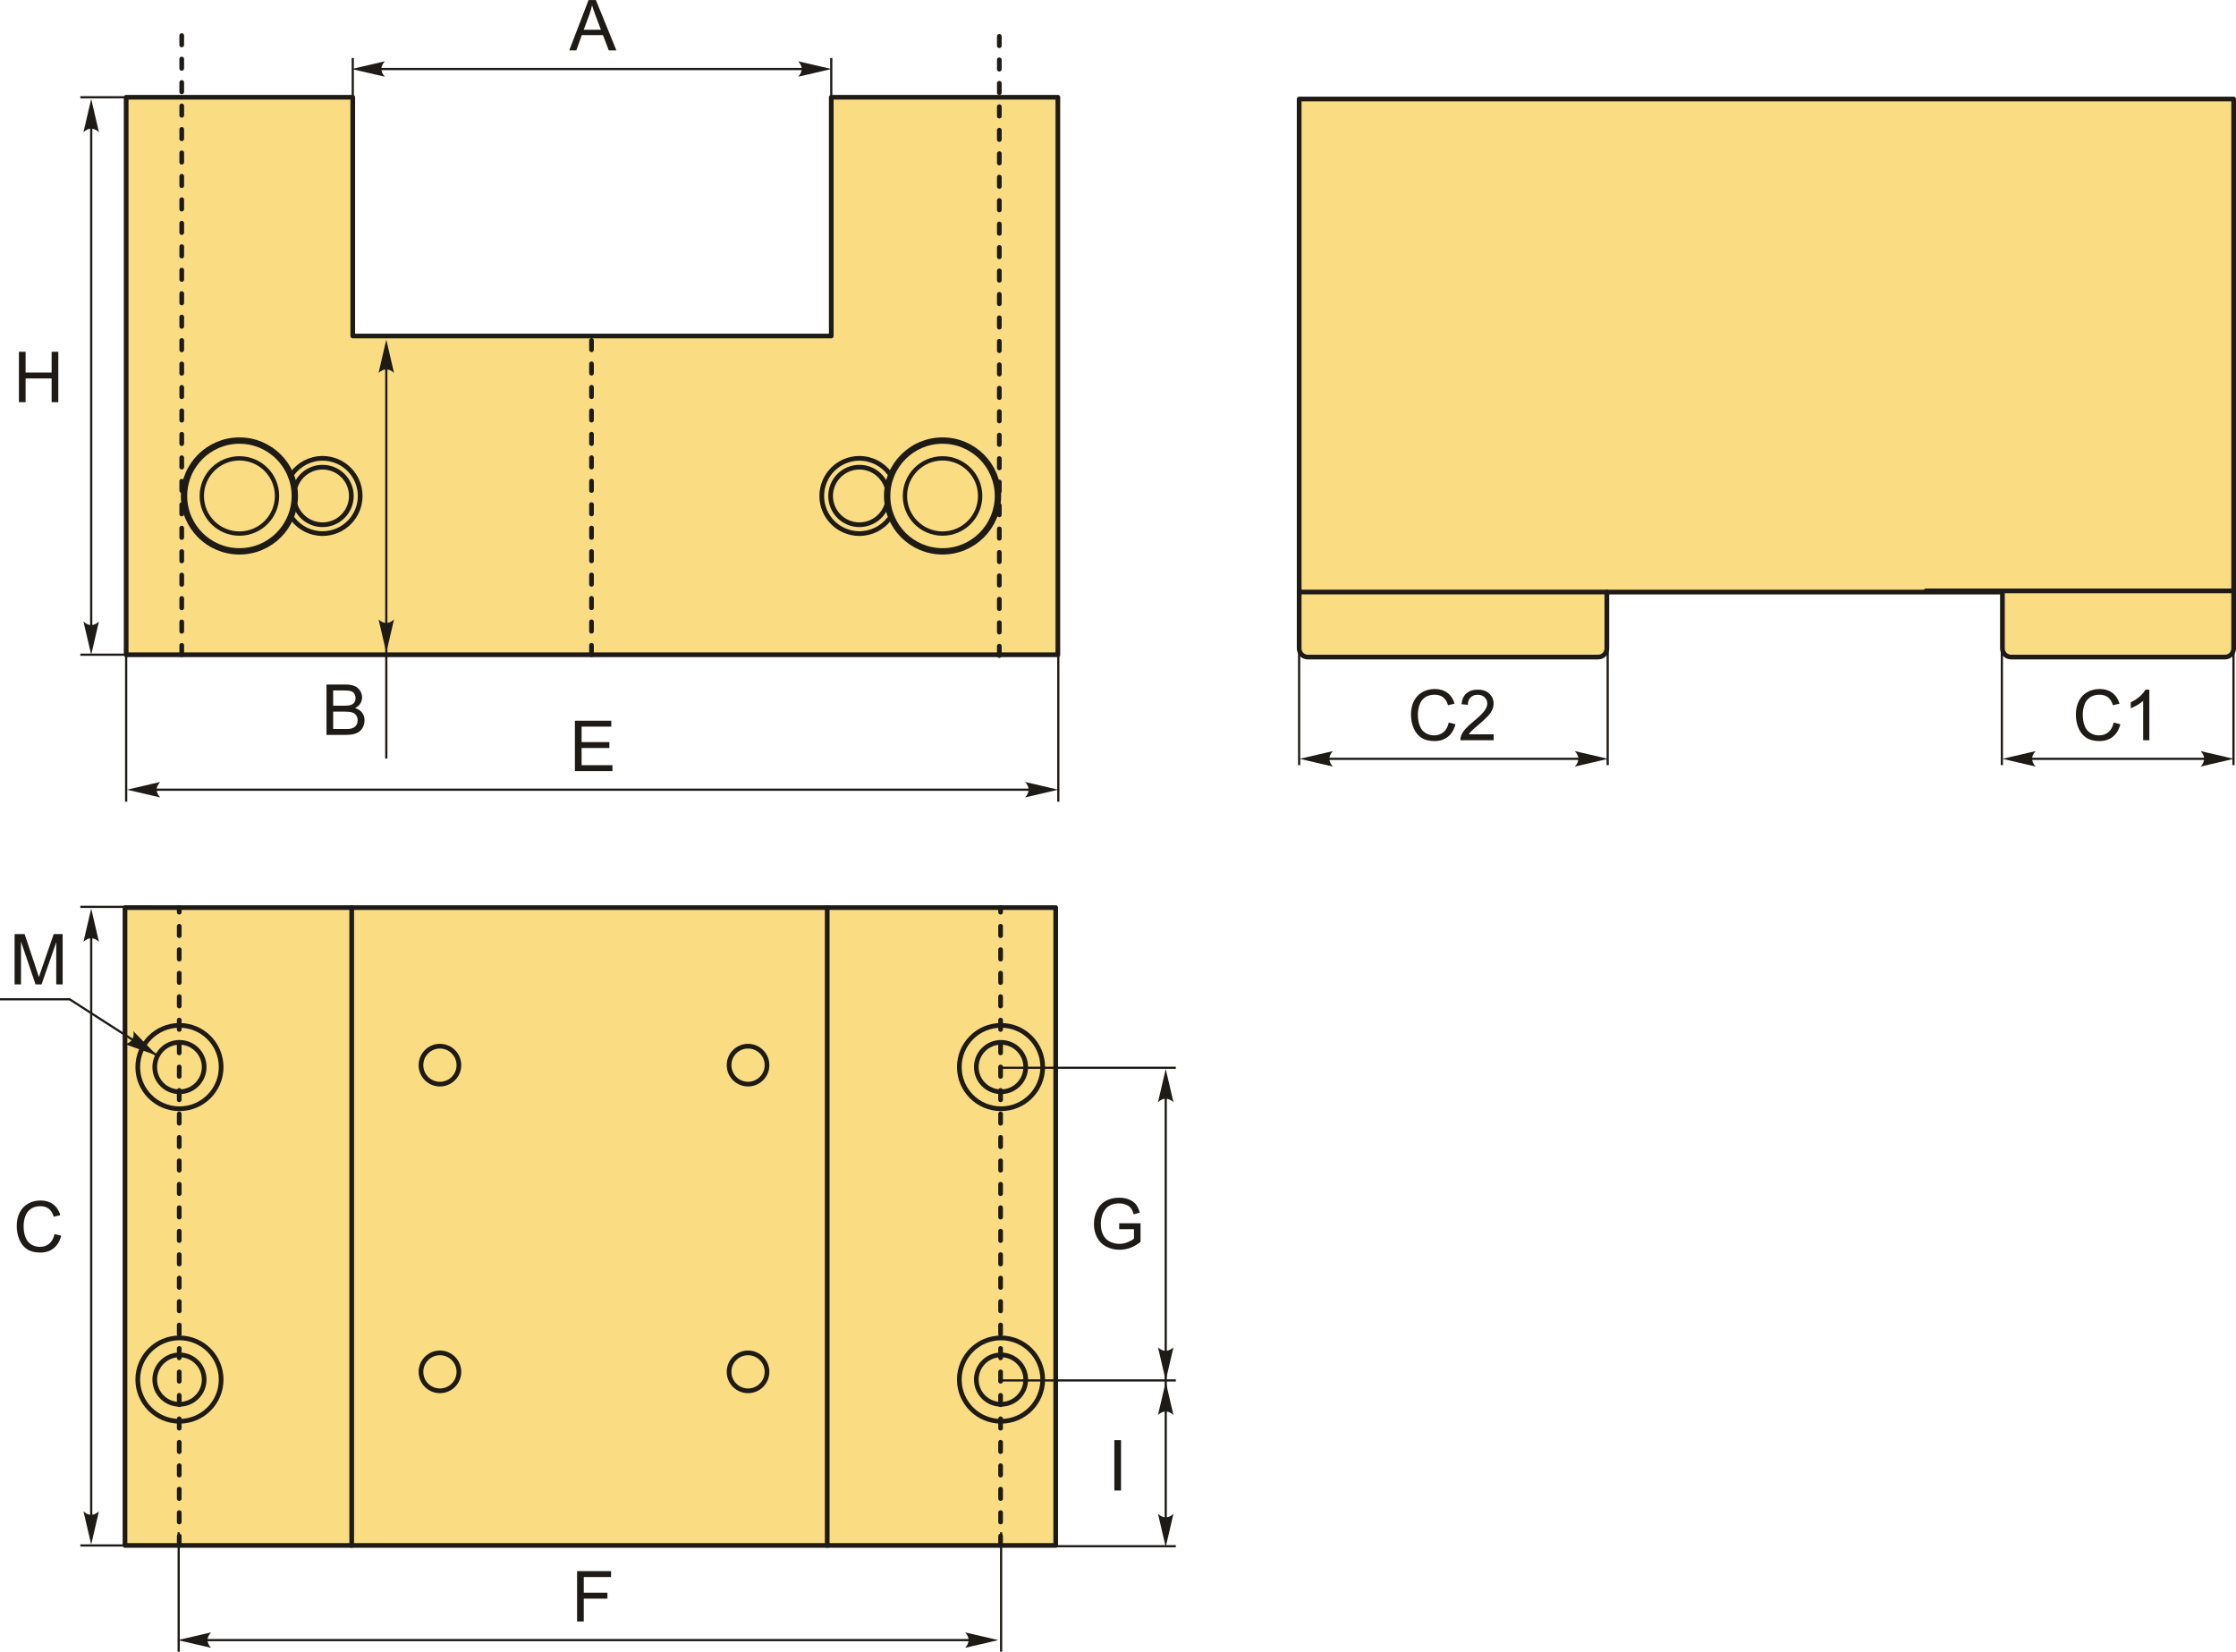 <?xml version="1.0" encoding="UTF-8"?>
<!DOCTYPE svg PUBLIC "-//W3C//DTD SVG 1.1//EN" "http://www.w3.org/Graphics/SVG/1.1/DTD/svg11.dtd">
<!-- Creator: CorelDRAW 2018 (64-Bit) -->
<svg xmlns="http://www.w3.org/2000/svg" xml:space="preserve" width="2384px" height="1761px" version="1.1" style="shape-rendering:geometricPrecision; text-rendering:geometricPrecision; image-rendering:optimizeQuality; fill-rule:evenodd; clip-rule:evenodd"
viewBox="0 0 2386.29 1762.63"
 xmlns:xlink="http://www.w3.org/1999/xlink">
 <defs>
  <style type="text/css">
   <![CDATA[
    .str2 {stroke:#1E1A16;stroke-width:2.36;stroke-miterlimit:22.926}
    .str0 {stroke:#1E1A16;stroke-width:5.01;stroke-linecap:round;stroke-linejoin:round;stroke-miterlimit:22.926}
    .str1 {stroke:#1E1A16;stroke-width:5.01;stroke-linecap:round;stroke-linejoin:round;stroke-miterlimit:22.926;stroke-dasharray:10.01 15.02}
    .fil1 {fill:none}
    .fil0 {fill:#FADC82}
    .fil2 {fill:#1E1A16;fill-rule:nonzero}
    .fil3 {fill:#1E1A16;fill-rule:nonzero}
   ]]>
  </style>
 </defs>
 <g id="Layer_x0020_1">
  <g id="_1765541820672">
   <polygon class="fil0 str0" points="134.63,103.76 376.47,103.76 376.47,358.55 887.13,358.55 887.13,103.76 1128.97,103.76 1128.97,698.71 134.63,698.71 "/>
   <line class="fil1 str1" x1="631.26" y1="698.64" x2="631.26" y2= "358.55" />
   <line class="fil1 str1" x1="193.95" y1="698.71" x2="193.95" y2= "32.16" />
   <line class="fil1 str1" x1="1066.49" y1="699.56" x2="1066.49" y2= "32.16" />
   <path class="fil0 str0" d="M1386.48 105.64l997.31 0 0 524.93 0 61.42c0,5.05 -4.13,9.18 -9.18,9.18l-228.42 0c-5.05,0 -9.18,-4.13 -9.18,-9.18l0 -60.17 -422.16 0 0 60.17c0,5.05 -4.14,9.18 -9.18,9.18l-310.01 0c-5.05,0 -9.18,-4.14 -9.18,-9.18l0 -586.35z"/>
   <line class="fil1 str0" x1="1714.85" y1="631.75" x2="1386.48" y2= "631.75" />
   <rect class="fil0 str0" x="133.39" y="968.55" width="993.28" height="680.7"/>
   <line class="fil1 str0" x1="375.35" y1="1649.25" x2="375.35" y2= "968.55" />
   <line class="fil1 str0" x1="882.82" y1="1649.25" x2="882.82" y2= "968.55" />
   <circle class="fil1 str0" cx="798.32" cy="1136.68" r="20.24"/>
   <circle class="fil1 str0" cx="469.5" cy="1136.68" r="20.24"/>
   <path class="fil1 str0" d="M191.52 1112.35c14.56,0 26.37,11.81 26.37,26.37 0,14.56 -11.81,26.36 -26.37,26.36 -14.56,0 -26.36,-11.8 -26.36,-26.36 0,-14.56 11.8,-26.37 26.36,-26.37zm0 -18.12c24.58,0 44.49,19.91 44.49,44.49 0,24.57 -19.91,44.49 -44.49,44.49 -24.57,0 -44.49,-19.92 -44.49,-44.49 0,-24.58 19.92,-44.49 44.49,-44.49zm0 351.66c14.56,0 26.37,11.8 26.37,26.36 0,14.56 -11.81,26.36 -26.37,26.36 -14.56,0 -26.36,-11.8 -26.36,-26.36 0,-14.56 11.8,-26.36 26.36,-26.36zm0 -18.13c24.58,0 44.49,19.92 44.49,44.49 0,24.57 -19.91,44.49 -44.49,44.49 -24.57,0 -44.49,-19.92 -44.49,-44.49 0,-24.57 19.92,-44.49 44.49,-44.49z"/>
   <path class="fil1 str0" d="M1068.3 1112.35c14.56,0 26.36,11.81 26.36,26.37 0,14.56 -11.8,26.36 -26.36,26.36 -14.56,0 -26.37,-11.8 -26.37,-26.36 0,-14.56 11.81,-26.37 26.37,-26.37zm0 -18.12c24.57,0 44.49,19.91 44.49,44.49 0,24.57 -19.92,44.49 -44.49,44.49 -24.58,0 -44.49,-19.92 -44.49,-44.49 0,-24.58 19.91,-44.49 44.49,-44.49zm0 351.66c14.56,0 26.36,11.8 26.36,26.36 0,14.56 -11.8,26.36 -26.36,26.36 -14.56,0 -26.37,-11.8 -26.37,-26.36 0,-14.56 11.81,-26.36 26.37,-26.36zm0 -18.13c24.57,0 44.49,19.92 44.49,44.49 0,24.57 -19.92,44.49 -44.49,44.49 -24.58,0 -44.49,-19.92 -44.49,-44.49 0,-24.57 19.91,-44.49 44.49,-44.49z"/>
   <line class="fil1 str1" x1="191.28" y1="1649.25" x2="191.28" y2= "968.55" />
   <line class="fil1 str1" x1="1067.84" y1="1649.25" x2="1067.84" y2= "968.55" />
   <path class="fil2" d="M607.5 53.76l20.62 -53.76 7.82 0 21.89 53.76 -8.1 0 -6.21 -16.29 -22.64 0 -5.83 16.29 -7.55 0zm15.47 -22.07l18.32 0 -5.61 -14.91c-1.69,-4.53 -2.96,-8.27 -3.85,-11.22 -0.74,3.5 -1.73,6.94 -2.97,10.34l-5.89 15.79z"/>
   <line class="fil1 str2" x1="387.76" y1="73.62" x2="875.49" y2= "73.62" />
   <path id="стрелка.cdr" class="fil3" d="M375.3 73.62l35.48 -8.25c-2.32,2.55 -3.88,5.37 -3.76,8.24 0.13,3.04 1.1,5.34 3.76,8.25l-35.48 -8.24z"/>
   <path id="стрелка.cdr_0" class="fil3" d="M887.3 73.62l-35.48 -8.25c2.32,2.55 3.88,5.37 3.76,8.24 -0.13,3.04 -1.1,5.34 -3.76,8.25l35.48 -8.24z"/>
   <line class="fil1 str2" x1="376.47" y1="123.83" x2="376.47" y2= "61.84" />
   <line class="fil1 str2" x1="887.13" y1="123.83" x2="887.13" y2= "61.84" />
   <polygon class="fil2" points="613.54,822.86 613.54,769.1 652.36,769.1 652.36,775.41 620.68,775.41 620.68,791.93 650.34,791.93 650.34,798.24 620.68,798.24 620.68,816.56 653.64,816.56 653.64,822.86 "/>
   <line class="fil1 str2" x1="143.98" y1="842.72" x2="1119.27" y2= "842.72" />
   <path id="стрелка.cdr_1" class="fil3" d="M135.49 842.72l35.48 -8.25c-2.32,2.55 -3.88,5.38 -3.76,8.24 0.13,3.05 1.1,5.34 3.76,8.26l-35.48 -8.25z"/>
   <path id="стрелка.cdr_2" class="fil3" d="M1129.44 842.72l-35.47 -8.25c2.32,2.55 3.87,5.38 3.75,8.24 -0.13,3.05 -1.1,5.34 -3.75,8.26l35.47 -8.25z"/>
   <line class="fil1 str2" x1="134.63" y1="532.01" x2="134.63" y2= "855.55" />
   <line class="fil1 str2" x1="1129.44" y1="532.01" x2="1129.44" y2= "855.55" />
   <line class="fil1 str2" x1="412.26" y1="809.49" x2="412.26" y2= "368.58" />
   <path id="стрелка.cdr_3" class="fil3" d="M412.26 696.49l-8.24 -35.47c2.54,2.32 5.37,3.87 8.23,3.76 3.05,-0.13 5.35,-1.1 8.26,-3.76l-8.25 35.47z"/>
   <path id="стрелка.cdr_4" class="fil3" d="M412.26 362.47l-8.24 35.47c2.54,-2.32 5.37,-3.87 8.23,-3.76 3.05,0.13 5.35,1.1 8.26,3.76l-8.25 -35.47z"/>
   <path class="fil2" d="M348.43 784.24l0 -53.76 20.17 0c4.11,0 7.4,0.54 9.89,1.63 2.48,1.08 4.42,2.76 5.82,5.03 1.41,2.25 2.11,4.61 2.11,7.09 0,2.29 -0.62,4.46 -1.86,6.48 -1.24,2.03 -3.12,3.67 -5.63,4.92 3.25,0.95 5.75,2.58 7.49,4.88 1.75,2.29 2.63,5.01 2.63,8.14 0,2.52 -0.54,4.86 -1.6,7.03 -1.06,2.16 -2.38,3.83 -3.94,5 -1.57,1.17 -3.53,2.06 -5.88,2.66 -2.37,0.6 -5.26,0.9 -8.69,0.9l-20.51 0zm7.13 -31.16l11.63 0c3.15,0 5.42,-0.21 6.78,-0.63 1.82,-0.54 3.18,-1.44 4.09,-2.69 0.92,-1.25 1.38,-2.81 1.38,-4.7 0,-1.79 -0.43,-3.37 -1.29,-4.72 -0.85,-1.36 -2.08,-2.3 -3.67,-2.8 -1.58,-0.5 -4.31,-0.75 -8.17,-0.75l-10.75 0 0 16.29zm0 24.85l13.39 0c2.31,0 3.92,-0.09 4.86,-0.26 1.63,-0.29 3,-0.78 4.1,-1.47 1.1,-0.68 2.01,-1.68 2.72,-3 0.71,-1.31 1.06,-2.83 1.06,-4.54 0,-2.02 -0.51,-3.76 -1.55,-5.25 -1.02,-1.48 -2.45,-2.52 -4.28,-3.12 -1.81,-0.6 -4.44,-0.9 -7.86,-0.9l-12.44 0 0 18.54z"/>
   <polygon class="fil2" points="20.19,429.15 20.19,375.39 27.32,375.39 27.32,397.54 55.1,397.54 55.1,375.39 62.23,375.39 62.23,429.15 55.1,429.15 55.1,403.84 27.32,403.84 27.32,429.15 "/>
   <line class="fil1 str2" x1="97.33" y1="679.07" x2="97.33" y2= "124.7" />
   <path id="стрелка.cdr_5" class="fil3" d="M97.33 698.75l-8.25 -35.48c2.55,2.32 5.37,3.88 8.24,3.76 3.04,-0.13 5.34,-1.1 8.25,-3.76l-8.24 35.48z"/>
   <path id="стрелка.cdr_6" class="fil3" d="M97.33 105.56l-8.25 35.47c2.55,-2.32 5.37,-3.87 8.24,-3.75 3.04,0.13 5.34,1.1 8.25,3.75l-8.24 -35.47z"/>
   <line class="fil1 str2" x1="162.49" y1="103.76" x2="85.75" y2= "103.76" />
   <line class="fil1 str2" x1="164.95" y1="698.64" x2="85.75" y2= "698.64" />
   <path class="fil2" d="M2255.73 771.06l7.14 1.8c-1.49,5.85 -4.17,10.29 -8.04,13.36 -3.86,3.06 -8.59,4.6 -14.19,4.6 -5.78,0 -10.49,-1.17 -14.11,-3.54 -3.63,-2.35 -6.39,-5.77 -8.28,-10.24 -1.89,-4.48 -2.84,-9.27 -2.84,-14.4 0,-5.59 1.07,-10.47 3.21,-14.64 2.14,-4.17 5.18,-7.33 9.12,-9.5 3.94,-2.16 8.28,-3.24 13.01,-3.24 5.38,0 9.9,1.36 13.56,4.1 3.66,2.75 6.22,6.59 7.66,11.54l-6.99 1.65c-1.24,-3.9 -3.05,-6.75 -5.42,-8.53 -2.36,-1.79 -5.34,-2.68 -8.93,-2.68 -4.12,0 -7.57,0.99 -10.34,2.97 -2.76,1.98 -4.72,4.64 -5.83,7.97 -1.13,3.34 -1.69,6.78 -1.69,10.32 0,4.57 0.66,8.56 1.99,11.97 1.33,3.41 3.39,5.95 6.2,7.64 2.8,1.69 5.83,2.53 9.09,2.53 3.98,0 7.34,-1.15 10.09,-3.44 2.75,-2.3 4.62,-5.71 5.59,-10.24z"/>
   <path id="1" class="fil2" d="M2293.81 789.92l-6.6 0 0 -42.07c-1.59,1.53 -3.68,3.04 -6.26,4.55 -2.58,1.52 -4.91,2.66 -6.96,3.41l0 -6.38c3.69,-1.73 6.92,-3.83 9.69,-6.31 2.76,-2.47 4.73,-4.86 5.88,-7.18l4.25 0 0 53.98z"/>
   <line class="fil1 str2" x1="2136.42" y1="689.29" x2="2136.42" y2= "816.51" />
   <line class="fil1 str2" x1="2383.61" y1="689.29" x2="2383.61" y2= "816.51" />
   <line class="fil1 str2" x1="2149.21" y1="809.78" x2="2370.4" y2= "809.78" />
   <path id="стрелка.cdr_7" class="fil3" d="M2136.99 809.78l35.48 -8.25c-2.32,2.55 -3.88,5.38 -3.76,8.24 0.13,3.05 1.1,5.34 3.76,8.26l-35.48 -8.25z"/>
   <path id="стрелка.cdr_8" class="fil3" d="M2384 809.78l-35.47 -8.25c2.32,2.55 3.87,5.38 3.75,8.24 -0.13,3.05 -1.1,5.34 -3.75,8.26l35.47 -8.25z"/>
   <line class="fil1 str2" x1="1065.47" y1="1473.14" x2="1254.85" y2= "1473.14" />
   <path class="fil2" d="M1194.43 1311.7l0 -6.3 22.75 0 0 19.92c-3.49,2.78 -7.1,4.88 -10.81,6.28 -3.72,1.4 -7.54,2.1 -11.44,2.1 -5.28,0 -10.08,-1.12 -14.39,-3.39 -4.31,-2.25 -7.57,-5.53 -9.76,-9.8 -2.21,-4.28 -3.31,-9.06 -3.31,-14.33 0,-5.23 1.09,-10.11 3.28,-14.65 2.19,-4.53 5.33,-7.89 9.44,-10.08 4.1,-2.21 8.83,-3.31 14.19,-3.31 3.88,0 7.39,0.63 10.53,1.89 3.14,1.27 5.61,3.02 7.39,5.26 1.79,2.25 3.14,5.19 4.06,8.81l-6.42 1.75c-0.81,-2.73 -1.81,-4.88 -3,-6.46 -1.2,-1.56 -2.9,-2.81 -5.13,-3.75 -2.21,-0.94 -4.68,-1.42 -7.4,-1.42 -3.24,0 -6.04,0.5 -8.42,1.49 -2.36,0.99 -4.26,2.29 -5.73,3.92 -1.45,1.61 -2.58,3.39 -3.38,5.32 -1.36,3.34 -2.05,6.94 -2.05,10.84 0,4.8 0.83,8.82 2.47,12.06 1.65,3.23 4.05,5.63 7.19,7.19 3.16,1.57 6.5,2.36 10.04,2.36 3.08,0 6.08,-0.6 9.01,-1.79 2.93,-1.2 5.14,-2.47 6.66,-3.83l0 -10.08 -15.77 0z"/>
   <line class="fil1 str2" x1="1244.08" y1="1641.15" x2="1244.08" y2= "1160.53" />
   <path id="стрелка.cdr_9" class="fil3" d="M1244.08 1473.27l-8.25 -35.47c2.55,2.32 5.37,3.87 8.24,3.76 3.04,-0.13 5.34,-1.11 8.25,-3.76l-8.24 35.47z"/>
   <path id="стрелка.cdr_10" class="fil3" d="M1244.08 1140.78l-8.25 35.48c2.55,-2.32 5.37,-3.88 8.24,-3.76 3.04,0.13 5.34,1.1 8.25,3.76l-8.24 -35.48z"/>
   <line class="fil1 str2" x1="1065.47" y1="1139.48" x2="1254.85" y2= "1139.48" />
   <polygon class="fil2" points="1189.25,1590.61 1189.25,1536.85 1196.38,1536.85 1196.38,1590.61 "/>
   <line class="fil1 str2" x1="1065.47" y1="1650.06" x2="1254.85" y2= "1650.06" />
   <path id="стрелка.cdr_11" class="fil3" d="M1244.08 1650.96l-8.25 -35.48c2.55,2.32 5.37,3.88 8.24,3.76 3.04,-0.13 5.34,-1.1 8.25,-3.76l-8.24 35.48z"/>
   <path id="стрелка.cdr_12" class="fil3" d="M1244.08 1474.59l-8.25 35.47c2.55,-2.32 5.37,-3.87 8.24,-3.76 3.04,0.13 5.34,1.11 8.25,3.76l-8.24 -35.47z"/>
   <polygon class="fil2" points="615.88,1730.41 615.88,1676.65 652.14,1676.65 652.14,1682.96 623.01,1682.96 623.01,1699.7 648.24,1699.7 648.24,1706.01 623.01,1706.01 623.01,1730.41 "/>
   <line class="fil1 str2" x1="206.57" y1="1750.27" x2="1050.68" y2= "1750.27" />
   <path id="стрелка.cdr_13" class="fil3" d="M189.78 1750.27l35.47 -8.25c-2.32,2.55 -3.87,5.37 -3.76,8.23 0.13,3.05 1.11,5.35 3.76,8.26l-35.47 -8.24z"/>
   <path id="стрелка.cdr_14" class="fil3" d="M1065.43 1750.27l-35.47 -8.25c2.32,2.55 3.87,5.37 3.76,8.23 -0.13,3.05 -1.11,5.35 -3.76,8.26l35.47 -8.24z"/>
   <line class="fil1 str2" x1="190.71" y1="1635.2" x2="190.71" y2= "1762.63" />
   <line class="fil1 str2" x1="1068.4" y1="1635.2" x2="1068.4" y2= "1762.63" />
   <path class="fil2" d="M58.18 1316.92l7.13 1.8c-1.49,5.84 -4.17,10.29 -8.03,13.35 -3.87,3.07 -8.6,4.61 -14.2,4.61 -5.78,0 -10.48,-1.18 -14.11,-3.54 -3.63,-2.36 -6.38,-5.77 -8.27,-10.24 -1.89,-4.48 -2.84,-9.27 -2.84,-14.4 0,-5.6 1.06,-10.48 3.2,-14.64 2.14,-4.17 5.18,-7.34 9.12,-9.5 3.94,-2.17 8.29,-3.24 13.02,-3.24 5.38,0 9.9,1.36 13.55,4.1 3.67,2.74 6.22,6.58 7.66,11.54l-6.98 1.65c-1.24,-3.9 -3.06,-6.76 -5.42,-8.53 -2.37,-1.79 -5.35,-2.68 -8.94,-2.68 -4.11,0 -7.57,0.99 -10.33,2.96 -2.77,1.98 -4.72,4.65 -5.84,7.97 -1.12,3.35 -1.68,6.79 -1.68,10.33 0,4.57 0.66,8.56 1.99,11.96 1.32,3.42 3.39,5.96 6.19,7.65 2.8,1.69 5.83,2.53 9.1,2.53 3.98,0 7.33,-1.15 10.08,-3.44 2.76,-2.31 4.62,-5.71 5.6,-10.24z"/>
   <line class="fil1 str2" x1="97.33" y1="1619.46" x2="97.33" y2= "988.69" />
   <path id="стрелка.cdr_15" class="fil3" d="M97.33 1648.28l-8.25 -35.47c2.55,2.32 5.37,3.87 8.24,3.75 3.04,-0.13 5.34,-1.1 8.25,-3.75l-8.24 35.47z"/>
   <path id="стрелка.cdr_16" class="fil3" d="M97.33 969.55l-8.25 35.47c2.55,-2.32 5.37,-3.87 8.24,-3.75 3.04,0.13 5.34,1.1 8.25,3.75l-8.24 -35.47z"/>
   <line class="fil1 str2" x1="162.49" y1="967.75" x2="85.75" y2= "967.75" />
   <line class="fil1 str2" x1="162.49" y1="1649.25" x2="85.75" y2= "1649.25" />
   <polyline class="fil1 str2" points="168.06,1126.7 74.39,1066.41 0,1066.41 "/>
   <path class="fil2" d="M15.57 1050.53l0 -53.76 10.67 0 12.71 38.05c1.18,3.54 2.03,6.2 2.56,7.96 0.62,-1.95 1.58,-4.83 2.88,-8.62l12.94 -37.39 9.53 0 0 53.76 -6.84 0 0 -44.98 -15.69 44.98 -6.41 0 -15.51 -45.8 0 45.8 -6.84 0z"/>
   <path id="стрелка.cdr_17" class="fil3" d="M167.74 1126.5l-25.42 -26.08c0.58,3.4 0.36,6.62 -1.28,8.97 -1.75,2.49 -3.81,3.9 -7.62,4.93l34.32 12.18z"/>
   <g>
    <g>
     <circle class="fil1 str0" transform="matrix(3.58101E-14 -1.352 1.352 3.58102E-14 255.508 529.254)" r="43.72"/>
     <circle class="fil1 str0" transform="matrix(2.43215E-14 -0.918 0.918 2.43216E-14 255.508 529.254)" r="43.72"/>
     <path class="fil1 str0" d="M312.12 505.17c7.32,-9.76 18.99,-16.07 32.13,-16.07 22.18,0 40.15,17.98 40.15,40.15 0,22.18 -17.97,40.16 -40.15,40.16 -12.85,0 -24.29,-6.04 -31.64,-15.43"/>
     <path class="fil1 str0" d="M315.31 518.97c4.23,-11.9 15.59,-20.42 28.94,-20.42 16.96,0 30.7,13.75 30.7,30.7 0,16.96 -13.74,30.71 -30.7,30.71 -13.46,0 -24.9,-8.67 -29.04,-20.72"/>
    </g>
    <g>
     <circle class="fil1 str0" transform="matrix(-3.58103E-14 -1.352 -1.352 3.58103E-14 1005.9 529.254)" r="43.72"/>
     <circle class="fil1 str0" transform="matrix(-2.43216E-14 -0.918 -0.918 2.43216E-14 1005.9 529.254)" r="43.72"/>
     <path class="fil1 str0" d="M949.29 505.17c-7.33,-9.76 -18.99,-16.07 -32.13,-16.07 -22.18,0 -40.16,17.98 -40.16,40.15 0,22.18 17.98,40.16 40.16,40.16 12.85,0 24.29,-6.04 31.64,-15.43"/>
     <path class="fil1 str0" d="M946.1 518.97c-4.23,-11.9 -15.59,-20.42 -28.94,-20.42 -16.96,0 -30.71,13.75 -30.71,30.7 0,16.96 13.75,30.71 30.71,30.71 13.46,0 24.9,-8.67 29.04,-20.72"/>
    </g>
   </g>
   <circle class="fil1 str0" cx="798.32" cy="1463.99" r="20.24"/>
   <circle class="fil1 str0" cx="469.5" cy="1463.99" r="20.24"/>
   <line class="fil1 str0" x1="2383.79" y1="630.57" x2="2055.42" y2= "630.57" />
   <path class="fil2" d="M1546.15 771.06l7.13 1.8c-1.49,5.85 -4.17,10.29 -8.03,13.36 -3.87,3.06 -8.6,4.6 -14.19,4.6 -5.78,0 -10.49,-1.17 -14.12,-3.54 -3.63,-2.35 -6.38,-5.77 -8.27,-10.24 -1.89,-4.48 -2.84,-9.27 -2.84,-14.4 0,-5.59 1.06,-10.47 3.2,-14.64 2.14,-4.17 5.18,-7.33 9.12,-9.5 3.95,-2.16 8.29,-3.24 13.02,-3.24 5.38,0 9.9,1.36 13.55,4.1 3.67,2.75 6.22,6.59 7.66,11.54l-6.98 1.65c-1.24,-3.9 -3.06,-6.75 -5.42,-8.53 -2.37,-1.79 -5.34,-2.68 -8.94,-2.68 -4.11,0 -7.57,0.99 -10.33,2.97 -2.77,1.98 -4.72,4.64 -5.83,7.97 -1.13,3.34 -1.69,6.78 -1.69,10.32 0,4.57 0.66,8.56 1.99,11.97 1.32,3.41 3.39,5.95 6.19,7.64 2.8,1.69 5.83,2.53 9.1,2.53 3.98,0 7.33,-1.15 10.08,-3.44 2.76,-2.3 4.62,-5.71 5.6,-10.24z"/>
   <path id="1" class="fil2" d="M1594.06 783.61l0 6.31 -35.59 0c-0.05,-1.59 0.22,-3.11 0.78,-4.59 0.91,-2.42 2.38,-4.81 4.39,-7.15 2.02,-2.34 4.9,-5.04 8.64,-8.11 5.82,-4.79 9.77,-8.58 11.84,-11.38 2.07,-2.81 3.11,-5.46 3.11,-7.96 0,-2.62 -0.94,-4.82 -2.81,-6.62 -1.88,-1.79 -4.33,-2.69 -7.35,-2.69 -3.19,0 -5.74,0.95 -7.66,2.85 -1.91,1.89 -2.88,4.52 -2.9,7.88l-6.76 -0.67c0.46,-5.06 2.22,-8.91 5.24,-11.56 3.04,-2.66 7.11,-3.98 12.23,-3.98 5.16,0 9.25,1.42 12.25,4.29 3.02,2.86 4.52,6.42 4.52,10.65 0,2.15 -0.44,4.27 -1.33,6.34 -0.87,2.09 -2.34,4.28 -4.38,6.59 -2.05,2.28 -5.44,5.45 -10.17,9.46 -3.97,3.32 -6.52,5.58 -7.65,6.77 -1.12,1.18 -2.05,2.37 -2.79,3.57l26.39 0z"/>
   <line class="fil1 str2" x1="1386.45" y1="689.29" x2="1386.45" y2= "816.51" />
   <line class="fil1 str2" x1="1715.74" y1="689.29" x2="1715.74" y2= "816.51" />
   <line class="fil1 str2" x1="1399.25" y1="809.78" x2="1689.17" y2= "809.78" />
   <path id="стрелка.cdr_18" class="fil3" d="M1387.03 809.78l35.47 -8.25c-2.32,2.55 -3.87,5.38 -3.76,8.24 0.13,3.05 1.1,5.34 3.76,8.26l-35.47 -8.25z"/>
   <path id="стрелка.cdr_19" class="fil3" d="M1716.13 809.78l-35.48 -8.25c2.32,2.55 3.88,5.38 3.76,8.24 -0.13,3.05 -1.1,5.34 -3.76,8.26l35.48 -8.25z"/>
  </g>
 </g>
</svg>
